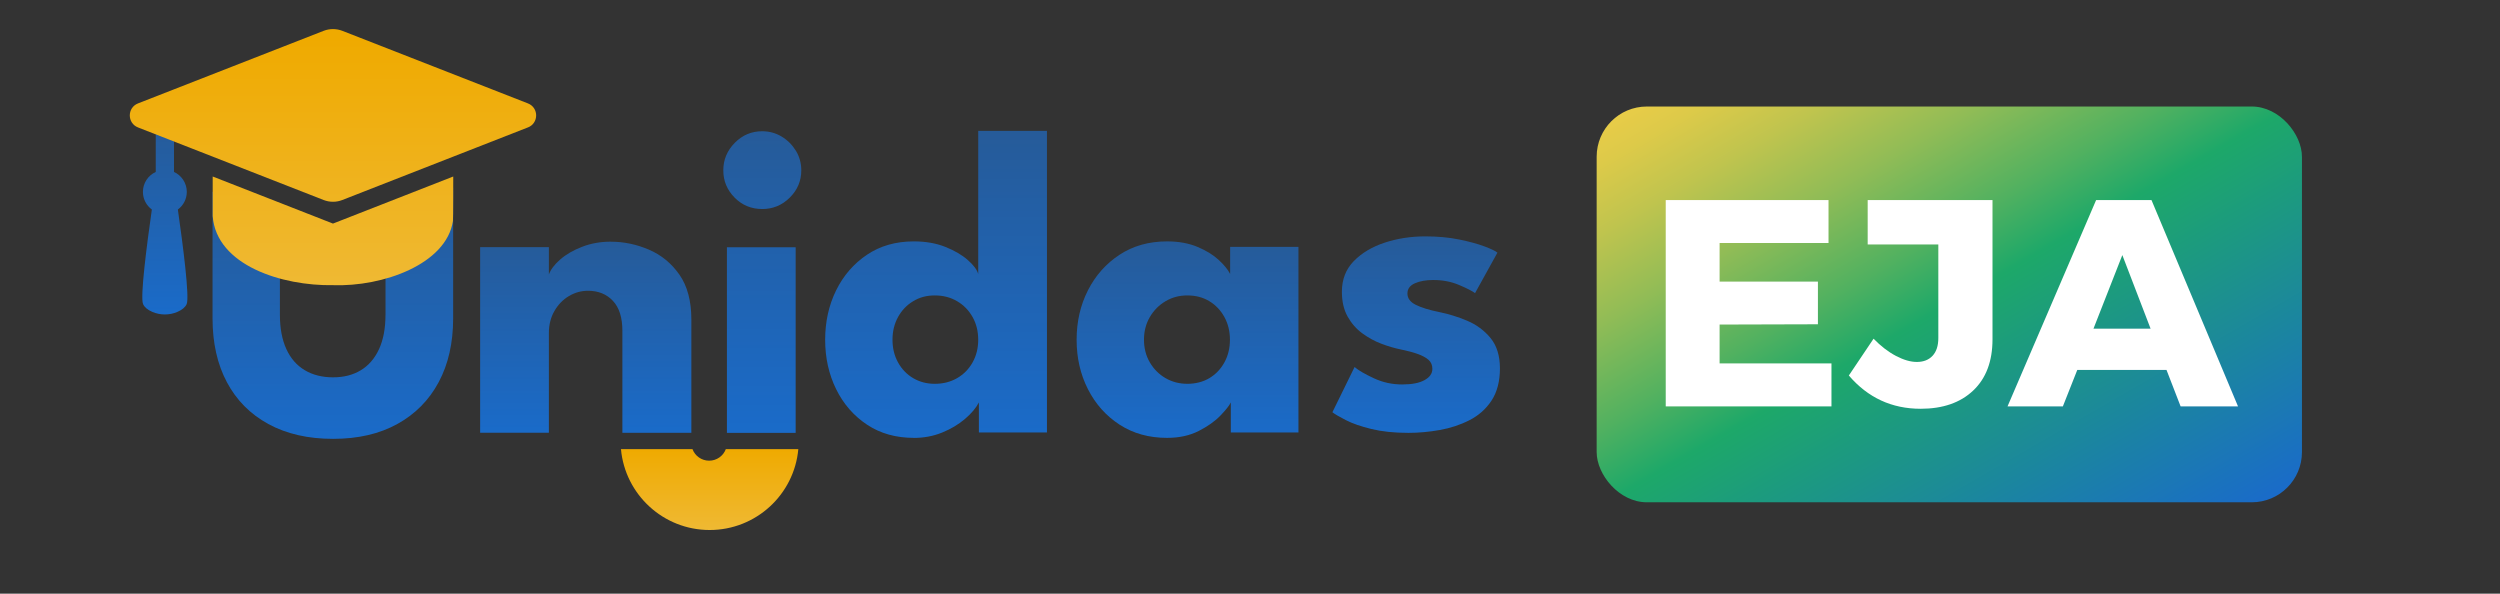 <?xml version="1.0" encoding="UTF-8"?>
<svg id="Layer_1" data-name="Layer 1" xmlns="http://www.w3.org/2000/svg" xmlns:xlink="http://www.w3.org/1999/xlink" viewBox="0 0 968.57 230">
  <rect x="0" y="0" width="968.57" height="230" fill="#333333" stroke="none"/>
  <defs>
    <style>
      .cls-1 {
        fill: url(#linear-gradient-8);
      }

      .cls-2 {
        fill: url(#linear-gradient-7);
      }

      .cls-3 {
        fill: url(#linear-gradient-5);
      }

      .cls-4 {
        fill: url(#linear-gradient-6);
      }

      .cls-5 {
        fill: url(#linear-gradient-9);
      }

      .cls-6 {
        fill: url(#linear-gradient-4);
      }

      .cls-7 {
        fill: url(#linear-gradient-3);
      }

      .cls-8 {
        fill: url(#linear-gradient-2);
      }

      .cls-9 {
        fill: url(#linear-gradient);
      }

      .cls-10 {
        fill: #fff;
      }

      .cls-11 {
        fill: url(#linear-gradient-10);
      }

      .cls-12 {
        fill: url(#linear-gradient-11);
      }
    </style>
    <linearGradient id="linear-gradient" x1="226.94" y1="167.67" x2="226.94" y2="93.64" gradientUnits="userSpaceOnUse">
      <stop offset="0" stop-color="#1a6bc9"/>
      <stop offset="1" stop-color="#265b99"/>
    </linearGradient>
    <linearGradient id="linear-gradient-2" x1="295.34" y1="167.71" x2="295.34" y2="50.85" xlink:href="#linear-gradient"/>
    <linearGradient id="linear-gradient-3" x1="362.65" y1="169.64" x2="362.65" y2="50.67" xlink:href="#linear-gradient"/>
    <linearGradient id="linear-gradient-4" x1="460.07" y1="169.64" x2="460.07" y2="93.51" xlink:href="#linear-gradient"/>
    <linearGradient id="linear-gradient-5" x1="548.65" y1="167.71" x2="548.65" y2="91.58" xlink:href="#linear-gradient"/>
    <linearGradient id="linear-gradient-6" x1="128.94" y1="170.01" x2="128.94" y2="72.72" xlink:href="#linear-gradient"/>
    <linearGradient id="linear-gradient-7" x1="63.87" y1="121.83" x2="63.87" y2="48.21" gradientUnits="userSpaceOnUse">
      <stop offset="0" stop-color="#1a6bc9"/>
      <stop offset="1" stop-color="#265b99"/>
    </linearGradient>
    <linearGradient id="linear-gradient-8" x1="129" y1="110" x2="129" y2="15.75" gradientUnits="userSpaceOnUse">
      <stop offset="0" stop-color="#efb933"/>
      <stop offset="1" stop-color="#efaa00"/>
    </linearGradient>
    <linearGradient id="linear-gradient-9" x1="129" y1="110.01" x2="129" y2="14.9" xlink:href="#linear-gradient-8"/>
    <linearGradient id="linear-gradient-10" x1="274.94" y1="205.34" x2="274.94" y2="174.01" gradientUnits="userSpaceOnUse">
      <stop offset="0" stop-color="#efb933"/>
      <stop offset="1" stop-color="#efaa00"/>
    </linearGradient>
    <linearGradient id="linear-gradient-11" x1="819" y1="228.42" x2="691.43" y2="7.45" gradientUnits="userSpaceOnUse">
      <stop offset="0" stop-color="#1a6bc9"/>
      <stop offset=".5" stop-color="#1da869"/>
      <stop offset=".6" stop-color="#51b160"/>
      <stop offset=".74" stop-color="#91bc56"/>
      <stop offset=".86" stop-color="#c0c44e"/>
      <stop offset=".95" stop-color="#ddca49"/>
      <stop offset="1" stop-color="#e8cc48"/>
    </linearGradient>
  </defs>
  <g>
    <g>
      <path class="cls-9" d="M236.66,93.64c5.02,0,9.93,1.02,14.72,3.07,4.79,2.04,8.73,5.27,11.83,9.68,3.09,4.41,4.64,10.21,4.64,17.39v43.89h-26.72v-39.51c0-5.14-1.23-9.01-3.68-11.61-2.45-2.6-5.67-3.9-9.64-3.9-2.63,0-5.1.69-7.4,2.06-2.31,1.37-4.18,3.3-5.61,5.78-1.43,2.48-2.15,5.33-2.15,8.54v38.63h-26.63v-71.92h26.63v10.6c.7-1.93,2.18-3.87,4.42-5.83,2.25-1.96,5.08-3.59,8.5-4.91s7.11-1.97,11.08-1.97Z"/>
      <path class="cls-8" d="M295.3,80.98c-4.2,0-7.77-1.47-10.69-4.42-2.92-2.95-4.38-6.47-4.38-10.56s1.47-7.64,4.42-10.64c2.95-3.01,6.5-4.51,10.64-4.51,2.74,0,5.26.69,7.53,2.06,2.28,1.37,4.12,3.2,5.52,5.48s2.1,4.82,2.1,7.62c0,4.09-1.49,7.61-4.47,10.56-2.98,2.95-6.54,4.42-10.69,4.42ZM281.63,167.71v-71.92h26.63v71.92h-26.63Z"/>
      <path class="cls-7" d="M354.03,169.64c-6.95,0-13-1.71-18.13-5.12-5.14-3.42-9.13-8-11.96-13.75-2.83-5.75-4.25-12.13-4.25-19.14s1.42-13.39,4.25-19.14c2.83-5.75,6.82-10.35,11.96-13.8,5.14-3.45,11.18-5.17,18.13-5.17,4.61,0,8.7.72,12.26,2.15,3.56,1.43,6.45,3.12,8.67,5.08,2.22,1.96,3.56,3.75,4.03,5.39v-55.45h26.63v116.86h-26.37v-11.65c-1.11,2.16-2.92,4.31-5.43,6.44-2.51,2.13-5.46,3.89-8.85,5.26-3.39,1.37-7.04,2.06-10.95,2.06ZM362.17,148.7c3.21,0,6.09-.73,8.63-2.19,2.54-1.46,4.54-3.49,6-6.09,1.46-2.6,2.19-5.53,2.19-8.8s-.73-6.2-2.19-8.8c-1.46-2.6-3.46-4.64-6-6.13s-5.42-2.23-8.63-2.23-5.88.74-8.37,2.23c-2.48,1.49-4.44,3.53-5.87,6.13-1.43,2.6-2.15,5.53-2.15,8.8s.71,6.21,2.15,8.8c1.43,2.6,3.39,4.63,5.87,6.09,2.48,1.46,5.27,2.19,8.37,2.19Z"/>
      <path class="cls-6" d="M476.85,167.54v-11.65c-.53,1.17-1.85,2.86-3.99,5.08-2.13,2.22-4.95,4.22-8.45,6-3.5,1.78-7.59,2.67-12.26,2.67-7.01,0-13.14-1.71-18.4-5.12-5.26-3.42-9.34-8-12.26-13.75-2.92-5.75-4.38-12.13-4.38-19.14s1.46-13.39,4.38-19.14c2.92-5.75,7.01-10.35,12.26-13.8,5.26-3.45,11.39-5.17,18.4-5.17,4.5,0,8.44.72,11.83,2.15,3.39,1.43,6.13,3.12,8.23,5.08,2.1,1.96,3.56,3.75,4.38,5.39v-10.51h26.46v71.92h-26.19ZM443.21,131.62c0,3.27.76,6.21,2.28,8.8,1.52,2.6,3.55,4.63,6.09,6.09,2.54,1.46,5.36,2.19,8.45,2.19s6.05-.73,8.5-2.19c2.45-1.46,4.39-3.49,5.83-6.09,1.43-2.6,2.15-5.53,2.15-8.8s-.72-6.2-2.15-8.8c-1.43-2.6-3.37-4.64-5.83-6.13-2.45-1.49-5.29-2.23-8.5-2.23s-5.91.74-8.45,2.23-4.57,3.53-6.09,6.13c-1.52,2.6-2.28,5.53-2.28,8.8Z"/>
      <path class="cls-3" d="M552.2,91.58c4.73,0,9.05.39,12.97,1.18,3.91.79,7.2,1.68,9.86,2.67,2.66.99,4.36,1.81,5.12,2.45l-8.67,15.68c-1.11-.82-3.17-1.87-6.18-3.15-3.01-1.28-6.35-1.93-10.03-1.93-2.8,0-5.17.42-7.1,1.27-1.93.85-2.89,2.18-2.89,3.99s1.07,3.26,3.2,4.34c2.13,1.08,5.21,2.03,9.24,2.85,3.5.7,7.07,1.81,10.69,3.33,3.62,1.52,6.64,3.75,9.07,6.7,2.42,2.95,3.64,6.88,3.64,11.78s-1.08,9.17-3.24,12.44c-2.16,3.27-5.02,5.81-8.58,7.62-3.56,1.81-7.42,3.08-11.56,3.81-4.15.73-8.18,1.09-12.09,1.09-5.49,0-10.26-.5-14.32-1.49-4.06-.99-7.35-2.13-9.86-3.42-2.51-1.28-4.26-2.31-5.26-3.07l8.59-17.52c1.52,1.29,4,2.73,7.45,4.34,3.45,1.61,7.1,2.41,10.95,2.41s6.63-.55,8.67-1.66c2.04-1.11,3.07-2.57,3.07-4.38,0-1.46-.5-2.63-1.49-3.5s-2.4-1.63-4.21-2.28c-1.81-.64-4-1.23-6.57-1.75-2.34-.47-4.82-1.2-7.45-2.19-2.63-.99-5.11-2.35-7.45-4.07-2.34-1.72-4.24-3.9-5.69-6.53-1.46-2.63-2.19-5.81-2.19-9.55,0-4.79,1.55-8.76,4.64-11.91,3.09-3.15,7.1-5.53,12-7.14,4.91-1.61,10.13-2.41,15.68-2.41Z"/>
      <path class="cls-4" d="M149.35,121.92c0,5.26-.83,9.69-2.49,13.32-1.67,3.62-4.02,6.35-7.05,8.19-3.04,1.84-6.63,2.76-10.78,2.76s-7.86-.92-10.95-2.76c-3.09-1.83-5.48-4.56-7.14-8.19-1.67-3.62-2.5-8.06-2.5-13.32v-37.44l-26.1-10.21v49.05c0,9.52,1.85,17.77,5.56,24.75,3.7,6.98,9.07,12.39,16.07,16.21,7.01,3.82,15.36,5.74,25.06,5.74s17.93-1.91,24.88-5.74c6.95-3.82,12.3-9.23,16.04-16.21,3.74-6.97,5.61-15.23,5.61-24.75v-50.6l-26.2,10.26v38.94Z"/>
    </g>
    <g>
      <path class="cls-2" d="M68.91,81.17c2.1-1.54,3.46-4.03,3.46-6.83,0-3.43-2.04-6.39-4.96-7.73v-18.4h-7.07v18.4c-2.93,1.34-4.97,4.3-4.97,7.73,0,2.8,1.36,5.29,3.46,6.83-1.94,13.59-4.6,34.07-3.39,36.67.56,1.21,1.75,2.21,3.54,2.98,1.56.68,3.22,1.01,4.89,1.01s3.34-.33,4.89-1.01c1.79-.77,2.99-1.77,3.55-2.98,1.2-2.6-1.46-23.08-3.4-36.67Z"/>
      <g>
        <path class="cls-1" d="M175.6,68.38s0,16.65-.12,17.24c-2.52,16.73-27.14,25.54-46.48,24.86-19.59.35-45.18-7.62-46.6-26.78,0,0,0-15.32,0-15.32l46.6,18.24,46.6-18.24Z"/>
        <path class="cls-5" d="M204.54,49.36c-22.97,8.98-49.07,19.19-71.9,28.12-2.34.92-4.93.92-7.28,0-23.84-9.32-48.01-18.77-71.89-28.11-4.24-1.66-4.24-7.65,0-9.31,20.09-7.86,59.73-23.36,71.9-28.11,2.34-.92,4.94-.91,7.28,0l71.89,28.11c4.24,1.66,4.24,7.65,0,9.31Z"/>
      </g>
    </g>
    <path class="cls-11" d="M309.29,174.01c-1.59,17.57-16.37,31.33-34.35,31.33s-32.77-13.77-34.36-31.33h27.71c.97,2.61,3.49,4.47,6.45,4.47s5.48-1.86,6.46-4.47h28.09Z"/>
  </g>
  <g>
    <rect class="cls-12" x="618.59" y="41.27" width="273.25" height="153.33" rx="19.44" ry="19.44"/>
    <g>
      <path class="cls-10" d="M645.35,157.45v-79.95h63.07v16.65h-42.2v14.94h38.09v16.54l-38.09.11v15.06h43.34v16.65h-64.21Z"/>
      <path class="cls-10" d="M771.95,131.45c0,8.52-2.49,15.13-7.47,19.85-4.98,4.72-11.77,7.07-20.36,7.07-11.18,0-20.46-4.29-27.83-12.89l9.58-14.26c2.81,2.89,5.7,5.11,8.67,6.67,2.97,1.56,5.66,2.34,8.1,2.34,2.58,0,4.62-.8,6.1-2.4,1.48-1.6,2.22-3.88,2.22-6.84v-36.27h-27.37v-17.22h48.36v53.95Z"/>
      <path class="cls-10" d="M867.07,157.45h-22.24l-5.47-14.14h-34.56l-5.59,14.14h-21.44l34.33-79.95h21.44l33.53,79.95ZM822.25,98.83l-11.18,28.51h22.13l-10.95-28.51Z"/>
    </g>
  </g>
</svg>